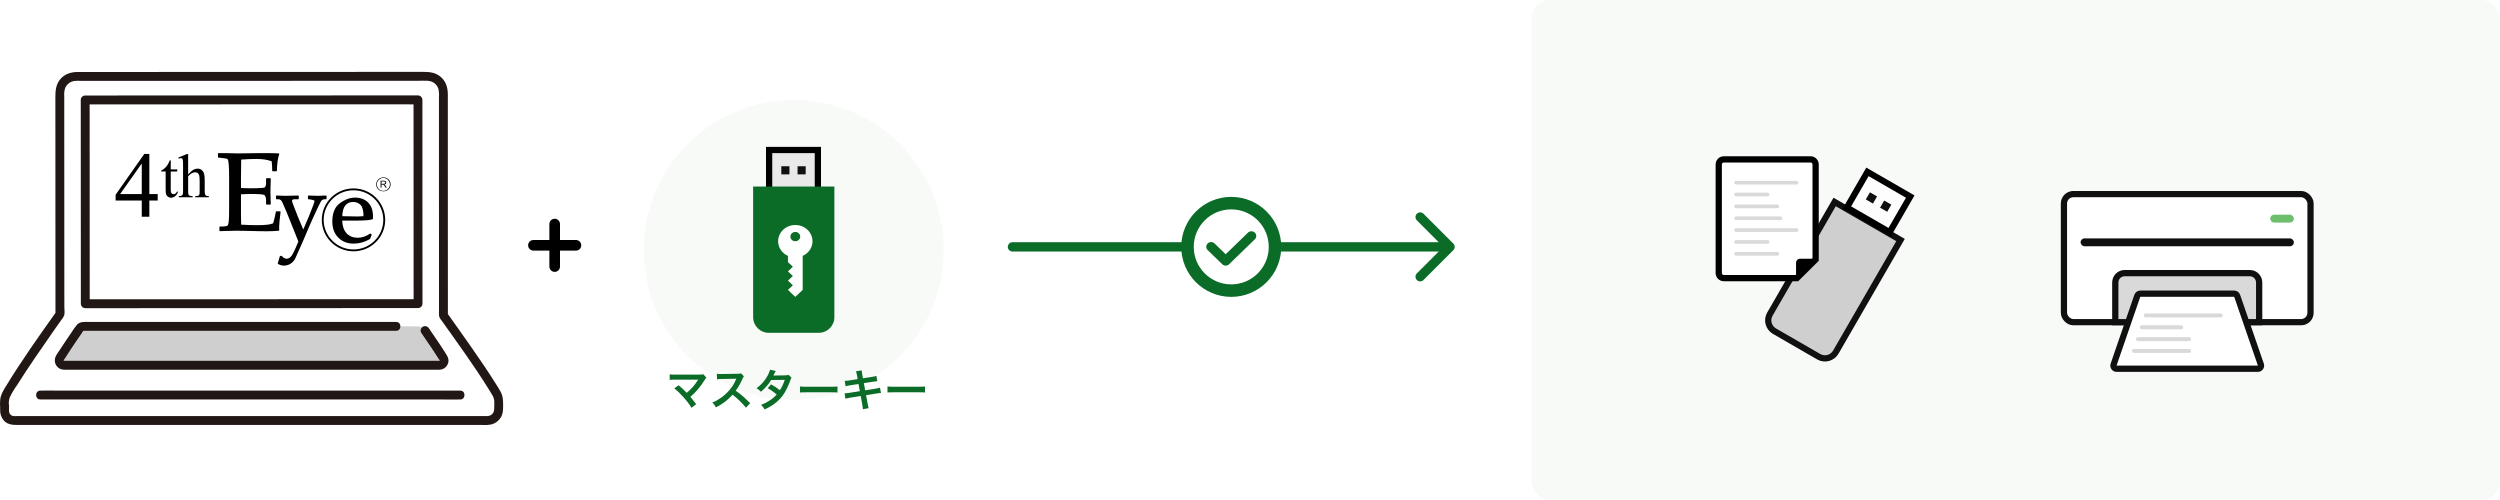 <svg width="800" height="160" viewBox="0 0 800 160" fill="none" xmlns="http://www.w3.org/2000/svg">
<rect width="800" height="160" fill="white"/>
<rect x="490" width="310" height="160" rx="6" fill="#F8FAF8"/>
<path d="M587.081 64.634L608.167 76.809L587.454 112.686C586.349 114.599 583.903 115.254 581.99 114.15L567.831 105.976C565.918 104.871 565.263 102.425 566.367 100.511L587.081 64.634Z" fill="#CFCFCF" stroke="#101010" stroke-width="2"/>
<rect x="597.586" y="55" width="15.809" height="13.174" transform="rotate(30 597.586 55)" fill="white" fill-opacity="0.5" stroke="black" stroke-width="2"/>
<rect x="598.375" y="61.54" width="2.635" height="2.635" transform="rotate(30 598.375 61.54)" fill="#101010"/>
<rect x="602.938" y="64.175" width="2.635" height="2.635" transform="rotate(30 602.938 64.175)" fill="#101010"/>
<path d="M550 52.623C550 51.733 550.728 51 551.64 51H579.36C580.272 51 581 51.733 581 52.623V83.04L575.001 89H551.64C550.728 89 550 88.267 550 87.377V52.623Z" fill="white" stroke="black" stroke-width="2"/>
<path d="M575.2 89.672H574.741C574.739 89.644 574.738 89.616 574.738 89.587L574.738 84.098C574.738 83.374 575.329 82.787 576.058 82.787L581.583 82.787C581.612 82.787 581.64 82.788 581.668 82.789V83.246L575.2 89.672Z" fill="black"/>
<rect x="554.941" y="57.869" width="20.552" height="1.172" rx="0.586" fill="#D9D9D9"/>
<rect x="554.941" y="61.664" width="11.303" height="1.172" rx="0.586" fill="#D9D9D9"/>
<rect x="554.941" y="65.459" width="14.386" height="1.172" rx="0.586" fill="#D9D9D9"/>
<rect x="554.941" y="69.254" width="15.414" height="1.172" rx="0.586" fill="#D9D9D9"/>
<rect x="554.941" y="73.049" width="20.552" height="1.172" rx="0.586" fill="#D9D9D9"/>
<rect x="554.941" y="76.844" width="11.303" height="1.172" rx="0.586" fill="#D9D9D9"/>
<rect x="554.941" y="80.639" width="14.386" height="1.172" rx="0.586" fill="#D9D9D9"/>
<mask id="path-15-inside-1_894_26385" fill="white">
<rect x="682.215" y="51" width="35.396" height="18.962" rx="1"/>
</mask>
<rect x="682.215" y="51" width="35.396" height="18.962" rx="1" fill="white" stroke="#101010" stroke-width="4" mask="url(#path-15-inside-1_894_26385)"/>
<rect x="660.461" y="62.113" width="78.906" height="40.981" rx="3" fill="white" stroke="#101010" stroke-width="2"/>
<path d="M679.895 87.396H719.932C721.589 87.396 722.932 88.739 722.932 90.396V103.094H676.895V90.396C676.895 88.739 678.238 87.396 679.895 87.396Z" fill="#D9D9D9" stroke="#101010" stroke-width="2"/>
<path d="M683.939 94.655C684.078 94.252 684.458 93.981 684.884 93.981H714.942C715.369 93.981 715.749 94.252 715.888 94.655L723.475 116.674C723.699 117.324 723.217 118 722.53 118H677.297C676.61 118 676.128 117.324 676.351 116.674L683.939 94.655Z" fill="white" stroke="#101010" stroke-width="2"/>
<rect x="686.008" y="100.302" width="25.283" height="1.264" rx="0.632" fill="#D9D9D9"/>
<rect x="684.742" y="104.094" width="13.906" height="1.264" rx="0.632" fill="#D9D9D9"/>
<rect x="683.48" y="107.887" width="17.698" height="1.264" rx="0.632" fill="#D9D9D9"/>
<rect x="682.215" y="111.679" width="18.962" height="1.264" rx="0.632" fill="#D9D9D9"/>
<rect x="726.461" y="68.698" width="7.585" height="2.528" rx="1.264" fill="#6DBF6B"/>
<rect x="665.781" y="76.283" width="68.264" height="2.528" rx="1.264" fill="#101010"/>
<path d="M324 77.5C323.172 77.5 322.5 78.172 322.5 79C322.5 79.828 323.172 80.5 324 80.5V77.5ZM465.061 80.061C465.646 79.475 465.646 78.525 465.061 77.939L455.515 68.393C454.929 67.808 453.979 67.808 453.393 68.393C452.808 68.979 452.808 69.929 453.393 70.515L461.879 79L453.393 87.485C452.808 88.071 452.808 89.021 453.393 89.607C453.979 90.192 454.929 90.192 455.515 89.607L465.061 80.061ZM324 80.5H464V77.5H324V80.5Z" fill="#0B6C28"/>
<circle cx="394" cy="79" r="14" fill="white" stroke="#0B6C28" stroke-width="4"/>
<path d="M401.545 74.442C402.152 75.031 402.152 75.986 401.545 76.575L393.317 84.558C393.026 84.841 392.63 85 392.218 85C391.806 85 391.41 84.841 391.119 84.558L386.455 80.033C385.848 79.444 385.848 78.489 386.455 77.9C387.062 77.311 388.047 77.311 388.654 77.9L392.218 81.359L399.346 74.442C399.953 73.853 400.938 73.853 401.545 74.442Z" fill="#0B6C28"/>
<g clip-path="url(#clip0_894_26385)">
<path d="M19.162 84.115C19.154 66.93 19.146 44.152 19.14 29.612C19.14 28.936 19.273 28.266 19.53 27.641C19.788 27.016 20.167 26.448 20.644 25.97C21.12 25.491 21.687 25.112 22.31 24.853C22.933 24.594 23.601 24.461 24.276 24.462C46.401 24.455 110.512 24.433 136.746 24.424C137.421 24.423 138.089 24.556 138.713 24.815C139.336 25.073 139.903 25.453 140.38 25.931C140.858 26.41 141.236 26.978 141.495 27.603C141.753 28.228 141.886 28.898 141.885 29.575C141.885 49.08 141.894 80.761 141.901 100.944C145.964 106.673 154.681 118.719 158.942 126.019C159.365 126.744 159.587 127.57 159.585 128.411C159.585 129.155 159.569 130.057 159.569 130.988C159.568 131.936 159.192 132.844 158.523 133.514C157.855 134.183 156.948 134.56 156.003 134.56H4.448C4.058 134.56 3.671 134.483 3.31 134.333C2.95 134.183 2.622 133.964 2.346 133.687C2.069 133.41 1.85 133.082 1.701 132.72C1.551 132.358 1.474 131.971 1.474 131.579C1.474 126.979 1.457 132.929 1.457 128.417C1.455 127.573 1.678 126.744 2.102 126.015C6.411 118.636 15.162 106.207 19.168 100.568C19.166 96.407 19.164 90.668 19.162 84.115Z" fill="white"/>
<path d="M133.475 104.438C133.976 104.438 134.469 104.559 134.913 104.792C135.357 105.024 135.738 105.361 136.024 105.773C137.957 108.541 140.035 111.601 141.882 114.584C142.024 114.811 142.102 115.072 142.109 115.339C142.117 115.607 142.052 115.872 141.923 116.106C141.794 116.34 141.604 116.536 141.374 116.672C141.144 116.808 140.882 116.88 140.615 116.88H20.435C20.169 116.881 19.907 116.81 19.677 116.675C19.448 116.541 19.258 116.347 19.128 116.114C18.998 115.881 18.932 115.618 18.938 115.351C18.943 115.084 19.02 114.824 19.159 114.596C21.011 111.606 23.095 108.537 25.033 105.761C25.319 105.351 25.7 105.016 26.143 104.785C26.586 104.554 27.078 104.434 27.577 104.435C49.753 104.435 111.302 104.435 133.478 104.435" fill="#CFCFCF"/>
<path d="M27.266 31.988C27.273 49.727 27.293 97.197 27.293 97.197C45.283 97.189 116.325 97.165 133.78 97.16C133.773 77.976 133.76 48.063 133.753 31.953C133.753 31.953 42.968 31.984 27.266 31.988Z" fill="white"/>
<path d="M20.582 84.115L20.57 52.666C20.57 47.612 20.567 42.559 20.564 37.505C20.564 35.284 20.564 33.063 20.564 30.842C20.471 29.913 20.578 28.976 20.877 28.092C21.255 27.254 21.924 26.583 22.759 26.204C23.939 25.67 25.444 25.886 26.711 25.885H30.671H40.074L63.112 25.878L88.972 25.869L113.91 25.856L134.253 25.848C135.732 25.848 137.389 25.607 138.71 26.409C139.448 26.861 140.001 27.561 140.273 28.384C140.481 29.293 140.546 30.23 140.465 31.16C140.465 35.587 140.465 40.013 140.465 44.439C140.465 54.547 140.468 64.655 140.472 74.763C140.472 79.688 140.474 84.612 140.477 89.536C140.477 91.8 140.477 94.064 140.477 96.328C140.477 97.389 140.477 98.451 140.477 99.513C140.477 99.987 140.445 100.472 140.477 100.944C140.572 101.5 140.828 102.016 141.213 102.428C146.329 109.618 151.538 116.769 156.211 124.26C156.721 125.077 157.246 125.894 157.712 126.737C158.372 127.931 158.155 129.364 158.146 130.679C158.185 131.103 158.107 131.53 157.919 131.912C157.731 132.294 157.441 132.616 157.081 132.842C156.59 133.085 156.041 133.187 155.496 133.136H5.865C5.155 133.136 4.224 133.284 3.607 132.889C2.542 132.207 2.966 130.784 2.89 129.716C2.784 128.204 0.464 127.675 0.101 129.337C0.066 129.631 0.046 129.927 0.042 130.224H2.882C2.728 129.195 2.809 128.145 3.119 127.153C3.792 125.778 4.579 124.462 5.472 123.22C7.314 120.291 9.231 117.409 11.172 114.545C13.093 111.711 15.038 108.893 17.007 106.091C17.836 104.911 18.666 103.732 19.498 102.556C19.928 102.078 20.28 101.535 20.541 100.946C20.764 100.135 20.591 99.043 20.591 98.209L20.585 84.115C20.585 82.282 17.745 82.279 17.745 84.115C17.745 89.599 17.747 95.083 17.752 100.568L17.946 99.849C12.361 107.712 6.74 115.603 1.737 123.856C0.937 125.171 0.184 126.423 0.058 127.996C-0.013 128.737 -0.019 129.482 0.041 130.224C0.041 130.601 0.191 130.964 0.457 131.231C0.723 131.498 1.085 131.648 1.461 131.648C1.838 131.648 2.199 131.498 2.466 131.231C2.732 130.964 2.882 130.601 2.882 130.224C2.908 129.99 3 129.365 2.84 130.094L0.05 129.716C0.083 130.184 0.054 130.665 0.054 131.133C-0.014 132.377 0.399 133.6 1.207 134.547C2.331 135.802 3.835 135.984 5.408 135.984H154.257C155.319 136.07 156.387 136 157.428 135.776C158.602 135.414 159.605 134.64 160.255 133.595C160.989 132.409 160.985 131.125 160.997 129.775C161.01 128.181 160.963 126.73 160.168 125.3C159.667 124.397 159.106 123.52 158.558 122.647C157.329 120.684 156.053 118.749 154.759 116.827C152.03 112.775 149.215 108.782 146.384 104.801C145.299 103.276 144.214 101.75 143.129 100.225L143.324 100.944C143.32 91.664 143.317 82.384 143.314 73.105C143.311 63.154 143.309 53.205 143.308 43.255C143.308 38.925 143.308 34.594 143.308 30.263C143.308 28.003 142.681 25.914 140.853 24.458C139.181 23.128 137.33 23 135.288 23L115.642 23.007L91.246 23.015L65.635 23.024L42.338 23.032L24.829 23.037C22.741 23.037 20.778 23.635 19.365 25.261C17.779 27.086 17.72 29.178 17.721 31.471L17.726 45.491L17.738 76.926C17.738 79.323 17.739 81.72 17.741 84.116C17.742 85.948 20.582 85.951 20.582 84.115Z" fill="#211715"/>
<path d="M25.844 31.987L25.858 61.875C25.862 71.646 25.866 81.418 25.871 91.19C25.871 93.192 25.871 95.194 25.871 97.196C25.876 97.572 26.028 97.931 26.293 98.197C26.558 98.463 26.916 98.615 27.291 98.62L43.133 98.614L66.274 98.607L92.015 98.598L115.701 98.59L132.411 98.585H133.775C134.15 98.58 134.508 98.428 134.773 98.162C135.038 97.896 135.19 97.537 135.195 97.161L135.184 71.315C135.181 62.309 135.177 53.303 135.173 44.296L135.168 31.953C135.162 31.577 135.011 31.218 134.746 30.952C134.48 30.686 134.122 30.534 133.747 30.529L124.582 30.532L102.041 30.54L73.632 30.549L46.677 30.557C40.622 30.557 34.566 30.559 28.51 30.563H27.264C25.437 30.563 25.434 33.411 27.264 33.411L43.836 33.406L70.186 33.398L98.809 33.389L122.4 33.381H130.022C131.206 33.381 132.419 33.462 133.598 33.381C133.649 33.377 133.701 33.381 133.751 33.381L132.331 31.957C132.335 39.842 132.338 47.726 132.341 55.61C132.346 64.82 132.35 74.031 132.353 83.242L132.358 97.164L133.779 95.74L118.187 95.744L95.174 95.752L69.437 95.761L45.638 95.769L28.694 95.775H27.292L28.712 97.2C28.706 91.463 28.704 85.727 28.705 79.99L28.691 47.09C28.688 42.056 28.686 37.023 28.684 31.989C28.684 30.154 25.843 30.151 25.844 31.987Z" fill="#211715"/>
<path d="M134.795 106.495C136.009 108.237 137.211 109.988 138.381 111.76C138.949 112.622 139.51 113.489 140.062 114.362C140.217 114.606 140.618 115.105 140.685 115.281C140.731 115.399 140.694 115.459 140.601 115.479C140.563 115.489 140.246 115.459 140.143 115.459H21.201C20.959 115.459 20.659 115.462 20.44 115.465C20.431 115.465 20.337 115.301 20.356 115.465C20.329 115.231 20.665 114.871 20.829 114.606C21.986 112.766 23.188 110.953 24.413 109.156C24.982 108.321 25.557 107.488 26.136 106.658C26.267 106.469 26.483 105.977 26.69 105.875C26.88 105.837 27.075 105.834 27.266 105.864H47.687H84.652H126.751C128.579 105.864 128.582 103.015 126.751 103.015H54.428H38.024H28.397C27.088 103.015 25.638 102.846 24.644 103.899C24.004 104.668 23.423 105.485 22.904 106.341C22.266 107.265 21.635 108.192 21.01 109.123C20.429 109.989 19.855 110.86 19.288 111.737C18.725 112.608 17.921 113.551 17.631 114.563C17.513 114.999 17.495 115.457 17.58 115.902C17.666 116.346 17.851 116.765 18.122 117.126C18.394 117.488 18.744 117.782 19.146 117.987C19.548 118.192 19.992 118.302 20.443 118.309C21.321 118.342 22.206 118.309 23.084 118.309H139.272C139.655 118.309 140.038 118.314 140.421 118.309C140.812 118.326 141.202 118.266 141.57 118.132C141.937 117.999 142.275 117.793 142.563 117.528C142.852 117.264 143.085 116.944 143.251 116.589C143.416 116.233 143.51 115.849 143.527 115.457C143.537 114.478 143.018 113.722 142.515 112.925C141.963 112.052 141.402 111.185 140.833 110.324C139.663 108.551 138.462 106.8 137.247 105.058C137.05 104.74 136.739 104.509 136.377 104.414C136.016 104.319 135.631 104.367 135.304 104.547C134.981 104.74 134.747 105.053 134.652 105.417C134.556 105.782 134.608 106.169 134.795 106.496V106.495Z" fill="#211715"/>
<path d="M147.262 124.988H18.391C16.647 124.988 14.9 124.953 13.156 124.988C13.081 124.988 13.006 124.988 12.931 124.988C11.103 124.988 11.1 127.837 12.931 127.837H141.802C143.545 127.837 145.293 127.872 147.036 127.837C147.111 127.837 147.187 127.837 147.262 127.837C149.09 127.837 149.093 124.988 147.262 124.988V124.988Z" fill="#211715"/>
</g>
<g clip-path="url(#clip1_894_26385)">
<path fill-rule="evenodd" clip-rule="evenodd" d="M113.116 60.291C107.517 60.291 102.973 64.801 102.973 70.357C102.973 75.913 107.517 80.421 113.116 80.421C118.716 80.421 123.261 75.913 123.261 70.357C123.261 64.8 118.716 60.291 113.116 60.291V60.291ZM113.116 79.821C107.851 79.821 103.578 75.581 103.578 70.357C103.578 65.133 107.851 60.893 113.116 60.893C118.381 60.893 122.654 65.133 122.654 70.357C122.654 75.581 118.381 79.821 113.116 79.821Z" fill="black"/>
<path fill-rule="evenodd" clip-rule="evenodd" d="M50.461 62.105V64.16H47.79V69.359H45.363V64.16H37V62.31C40.059 57.963 43.119 53.609 46.178 49.255H47.79V62.105H50.461ZM45.363 62.105V52.316C43.053 55.574 40.742 58.839 38.433 62.105H45.363Z" fill="black"/>
<path fill-rule="evenodd" clip-rule="evenodd" d="M54.635 51.297V54.217H56.72V54.876C56.03 54.883 55.333 54.889 54.635 54.895V60.657C54.635 61.241 54.713 61.632 54.874 61.836C55.055 62.035 55.255 62.136 55.512 62.136C55.734 62.136 55.957 62.072 56.159 61.932C56.352 61.798 56.495 61.593 56.617 61.337H56.998C56.779 61.971 56.442 62.451 56.036 62.79C55.616 63.104 55.172 63.283 54.733 63.283C54.436 63.283 54.133 63.206 53.849 63.008C53.572 62.854 53.351 62.611 53.215 62.31C53.073 61.996 53.009 61.516 53.009 60.876V54.876H51.59V54.556C51.944 54.421 52.313 54.179 52.693 53.839C53.073 53.525 53.409 53.109 53.687 52.649C53.849 52.405 54.068 51.95 54.333 51.297H54.635V51.297ZM60.205 49.306V55.811C60.927 55.036 61.508 54.518 61.928 54.3C62.347 54.084 62.766 53.961 63.212 53.961C63.708 53.961 64.153 54.095 64.51 54.376C64.877 54.659 65.154 55.094 65.335 55.69C65.451 56.112 65.509 56.867 65.509 57.975V61.119C65.509 61.676 65.555 62.055 65.65 62.271C65.715 62.432 65.832 62.553 65.98 62.63C66.135 62.726 66.413 62.764 66.832 62.764V63.13H62.451V62.764H62.651C63.07 62.764 63.347 62.713 63.528 62.592C63.69 62.451 63.793 62.271 63.87 62.035C63.889 61.913 63.889 61.618 63.889 61.119V57.956C63.889 56.983 63.832 56.349 63.728 56.048C63.632 55.747 63.469 55.51 63.25 55.356C63.031 55.216 62.766 55.133 62.451 55.133C62.128 55.133 61.786 55.216 61.443 55.395C61.1 55.555 60.681 55.888 60.205 56.406V61.119C60.205 61.715 60.244 62.092 60.301 62.253C60.379 62.386 60.501 62.514 60.681 62.611C60.862 62.713 61.185 62.764 61.65 62.764V63.13H57.218V62.764C57.616 62.764 57.914 62.713 58.16 62.592C58.281 62.528 58.384 62.386 58.462 62.214C58.541 62.035 58.579 61.676 58.579 61.119V53.064C58.579 52.052 58.559 51.432 58.5 51.195C58.462 50.977 58.384 50.816 58.281 50.741C58.179 50.638 58.043 50.599 57.875 50.599C57.739 50.599 57.52 50.657 57.218 50.76C57.172 50.643 57.128 50.522 57.075 50.401C57.973 50.036 58.868 49.671 59.766 49.306H60.205V49.306Z" fill="black"/>
<path fill-rule="evenodd" clip-rule="evenodd" d="M117.804 64.805C116.752 63.762 115.324 63.233 113.558 63.233C112.353 63.233 111.135 63.581 109.938 64.268C108.747 64.911 107.862 65.683 107.381 66.497C106.678 67.71 106.338 69.121 106.338 70.812C106.338 73.014 106.952 74.71 108.215 75.995C109.472 77.297 111.131 77.957 113.144 77.957C114.061 77.957 114.937 77.835 115.827 77.586C116.795 77.295 117.6 76.949 118.36 76.497C118.394 76.477 118.421 76.447 118.435 76.409L118.919 75.194C118.946 75.124 118.927 75.041 118.868 74.993L118.627 74.785C118.566 74.732 118.472 74.724 118.405 74.771C117.812 75.175 117.151 75.507 116.439 75.761C115.721 75.98 115.09 76.083 114.462 76.083C113.002 76.083 111.803 75.6 110.899 74.648C110.05 73.743 109.584 72.375 109.5 70.6H112.964C115.072 70.6 116.376 70.565 117.322 70.484C117.835 70.461 118.449 70.363 119.188 70.185C119.266 70.167 119.323 70.101 119.325 70.021L119.351 69.157C119.351 67.32 118.829 65.857 117.804 64.805V64.805ZM116.294 69.185C115.58 69.241 114.95 69.271 114.344 69.271C112.754 69.271 111.175 69.24 109.529 69.18C109.575 67.641 109.895 66.479 110.496 65.745C111.099 65.002 111.931 64.626 112.964 64.626C113.661 64.626 114.224 64.77 114.735 65.081C115.236 65.356 115.601 65.736 115.8 66.185C116.123 66.929 116.294 67.74 116.294 68.527V69.185V69.185ZM104.311 62.567C103.394 62.631 102.543 62.664 101.781 62.664C101.014 62.664 100.074 62.634 98.731 62.567C98.682 62.565 98.635 62.583 98.598 62.616C98.563 62.651 98.543 62.696 98.543 62.745V63.578C98.543 63.666 98.608 63.741 98.696 63.754L99.776 63.902C100.349 64.007 100.646 64.162 100.646 64.359C100.646 64.51 100.443 65.082 100.231 65.689C99.416 67.906 98.398 70.386 97.046 73.449C95.807 70.603 94.68 67.822 93.702 65.181C93.514 64.656 93.447 64.34 93.447 64.231C93.447 64.131 93.482 64.034 93.65 63.892C93.711 63.844 93.894 63.755 94.346 63.755H95.424C95.523 63.755 95.604 63.676 95.604 63.578V62.745C95.604 62.697 95.584 62.652 95.55 62.617C95.515 62.584 95.468 62.566 95.418 62.567L94.853 62.583L91.191 62.664C90.499 62.664 89.698 62.634 88.51 62.567C88.462 62.565 88.413 62.583 88.377 62.616C88.342 62.649 88.32 62.696 88.32 62.745V63.578C88.32 63.676 88.402 63.755 88.499 63.755H89.094C89.706 63.755 90.152 64.157 90.455 64.983C90.46 64.993 91.574 67.547 91.574 67.547C91.573 67.544 92.741 70.439 92.741 70.439L92.916 70.872C93.882 73.234 94.762 75.44 95.47 77.265C94.448 79.833 93.68 81.426 93.189 81.999C92.744 82.519 92.219 82.793 91.674 82.793C91.453 82.793 91.215 82.723 90.948 82.578C90.718 82.451 90.463 82.234 90.188 81.935C90.153 81.899 90.106 81.879 90.055 81.879H89.726C89.646 81.879 89.575 81.93 89.553 82.006L88.897 84.267C88.871 84.35 88.912 84.44 88.992 84.477L89.13 84.543C89.385 84.665 89.646 84.792 89.921 84.871C90.236 84.959 90.525 85 90.835 85C91.528 85 92.186 84.827 92.846 84.473C93.49 84.076 93.99 83.569 94.385 82.915C94.577 82.561 95.46 80.591 96.873 77.363C98.719 72.988 99.634 70.871 100.025 70.05C101.551 66.703 102.428 64.861 102.707 64.415C102.853 64.198 103.013 64.047 103.207 63.946C103.426 63.818 103.627 63.755 103.813 63.755H104.323C104.422 63.755 104.503 63.676 104.503 63.578V62.745C104.503 62.696 104.483 62.649 104.445 62.614C104.409 62.581 104.36 62.564 104.311 62.567V62.567Z" fill="black"/>
<path fill-rule="evenodd" clip-rule="evenodd" d="M121.793 60.062V57.834H122.786C122.986 57.834 123.14 57.854 123.243 57.892C123.348 57.931 123.432 58.008 123.496 58.103C123.561 58.206 123.587 58.321 123.587 58.443C123.587 58.603 123.541 58.737 123.438 58.846C123.336 58.949 123.172 59.019 122.961 59.05C123.038 59.089 123.096 59.122 123.135 59.16C123.219 59.238 123.302 59.34 123.381 59.454C123.509 59.653 123.638 59.858 123.774 60.062H123.4C123.302 59.91 123.205 59.755 123.102 59.602C123.012 59.467 122.941 59.364 122.89 59.294C122.83 59.224 122.779 59.173 122.734 59.141C122.689 59.115 122.644 59.097 122.599 59.083C122.567 59.076 122.509 59.076 122.437 59.076H122.088V60.062H121.793ZM122.088 58.821H122.728C122.863 58.821 122.973 58.807 123.051 58.776C123.122 58.75 123.179 58.706 123.219 58.647C123.264 58.584 123.282 58.514 123.282 58.443C123.282 58.334 123.243 58.251 123.166 58.18C123.089 58.116 122.966 58.078 122.799 58.078H122.088V58.821V58.821Z" fill="black"/>
<path fill-rule="evenodd" clip-rule="evenodd" d="M120.379 59C120.379 60.19 121.237 61.202 122.708 61.222C124.114 61.222 124.998 60.178 124.998 59C124.998 57.693 123.939 56.753 122.675 56.753C121.475 56.753 120.379 57.726 120.379 59ZM120.59 59C120.59 60.146 121.527 61.075 122.682 61.075C123.836 61.075 124.767 60.089 124.767 59C124.773 58.007 123.843 56.938 122.682 56.932C121.611 56.918 120.59 57.854 120.59 59Z" fill="black"/>
<path fill-rule="evenodd" clip-rule="evenodd" d="M89.784 67.827C89.791 67.776 89.776 67.724 89.742 67.685C89.707 67.647 89.658 67.626 89.607 67.626H88.459C88.372 67.626 88.299 67.686 88.282 67.771C88.047 69.033 87.756 70.272 87.419 71.461C86.859 71.67 86.29 71.816 85.727 71.884C84.722 71.999 83.657 72.056 82.47 72.056C80.789 72.056 79.052 72.002 77.175 71.892C77.148 71.346 77.113 70.309 77.113 68.687V62.164C78.163 62.099 79.091 62.065 79.998 62.065C82.635 62.065 84.168 62.176 84.556 62.395C84.94 62.601 85.142 63.261 85.142 64.301V65.294C85.142 65.392 85.223 65.471 85.322 65.471H86.465C86.513 65.471 86.559 65.452 86.594 65.416C86.628 65.382 86.646 65.334 86.644 65.285C86.571 63.759 86.534 62.45 86.534 61.394C86.534 60.397 86.57 59.03 86.644 57.214C86.646 57.166 86.628 57.119 86.594 57.083C86.559 57.049 86.513 57.029 86.465 57.029H85.322C85.223 57.029 85.142 57.109 85.142 57.207V58.34C85.142 59.267 84.982 59.825 84.662 59.996C84.51 60.073 83.743 60.256 79.998 60.256C79.136 60.256 78.184 60.224 77.113 60.162V56.829C77.113 56.832 77.114 56.742 77.114 56.742L77.144 54.167C77.183 53.13 77.183 52.085 77.183 51.068C78.858 50.937 80.491 50.867 82.031 50.867C83.992 50.867 85.596 51.113 86.938 51.61C87.046 52.46 87.105 53.496 87.105 54.627C87.105 54.725 87.185 54.805 87.284 54.805H88.433C88.531 54.805 88.61 54.726 88.612 54.629C88.638 52.505 88.886 50.722 89.352 49.33C89.37 49.278 89.361 49.22 89.33 49.175C89.298 49.129 89.248 49.099 89.193 49.096C88.164 49.031 87.085 49 85.891 49H82.71L76.041 49.095L74.005 49.037L73.687 49.026C73.685 49.025 71.824 49 71.824 49H69.925C69.825 49 69.746 49.081 69.746 49.178V50.267C69.746 50.357 69.814 50.434 69.905 50.443L71.263 50.584C72.146 50.66 72.565 50.777 72.685 50.84C72.837 50.96 72.931 51.071 72.979 51.19C73.033 51.318 73.138 51.874 73.211 52.904C73.286 53.846 73.32 55.093 73.32 56.713V66.178C73.32 68.909 73.281 70.299 73.181 70.972C73.097 71.808 72.879 72.118 72.752 72.232C72.551 72.349 72.074 72.485 70.932 72.485H70.396C70.297 72.485 70.217 72.565 70.217 72.663V73.79C70.217 73.838 70.237 73.884 70.272 73.919C70.308 73.952 70.354 73.969 70.402 73.968L71.71 73.926C73.336 73.873 74.738 73.827 75.816 73.827C76.826 73.827 78.249 73.862 80.055 73.908L82.497 73.968L85.249 74.006C86.785 74.006 88.042 73.95 89.201 73.826C89.295 73.816 89.366 73.731 89.36 73.636L89.316 72.865C89.316 71.944 89.483 70.152 89.784 67.827V67.827Z" fill="black"/>
</g>
<circle cx="254" cy="80" r="48" fill="#F8FAF8"/>
<path d="M177.5 70C178.439 70 179.2 70.761 179.2 71.7V76.8H184.3C185.239 76.8 186 77.561 186 78.5C186 79.439 185.239 80.2 184.3 80.2H179.2V85.3C179.2 86.239 178.439 87 177.5 87C176.561 87 175.8 86.239 175.8 85.3V80.2H170.7C169.761 80.2 169 79.439 169 78.5C169 77.561 169.761 76.8 170.7 76.8H175.8V71.7C175.8 70.761 176.561 70 177.5 70Z" fill="black"/>
<rect x="246.117" y="48" width="15.6" height="13" fill="#D9D9D9" fill-opacity="0.5" stroke="black" stroke-width="2"/>
<rect x="250.02" y="53.2" width="2.6" height="2.6" fill="#101010"/>
<rect x="255.219" y="53.2" width="2.6" height="2.6" fill="#101010"/>
<path d="M241 59.7H267V101.5C267 104.261 264.761 106.5 262 106.5H246C243.239 106.5 241 104.261 241 101.5V59.7Z" fill="#0B6C28"/>
<path d="M249 77.194C249 74.325 251.462 72 254.5 72C257.538 72 260 74.325 260 77.194C260 79.265 258.715 81.054 256.857 81.887L256.857 92.774L254.5 95L252.143 92.774L253.714 91.29L252.143 89.806L253.714 88.323L252.143 86.839L253.714 85.355L252.143 83.871L252.143 81.887C250.285 81.054 249 79.265 249 77.194ZM252.929 75.71C252.929 76.529 253.632 77.194 254.5 77.194C255.368 77.194 256.071 76.529 256.071 75.71C256.071 74.89 255.368 74.226 254.5 74.226C253.632 74.226 252.929 74.89 252.929 75.71Z" fill="white"/>
<path d="M215.786 124.274C216.808 125.1 217.508 125.786 218.586 126.976C219.762 128.278 220.504 129.244 221.288 130.504L222.758 129.328C222.03 128.334 221.498 127.662 220.91 126.99C222.632 125.548 224.102 123.826 225.432 121.684C225.754 121.18 225.838 121.082 226.048 120.858L225.068 119.752C224.718 119.85 224.508 119.864 223.906 119.864L216.122 119.878C215.17 119.878 214.848 119.864 214.302 119.78V121.558C214.82 121.502 214.96 121.502 216.094 121.488C216.766 121.488 217.172 121.488 217.676 121.488H222.772C223.066 121.488 223.276 121.474 223.416 121.46C223.402 121.488 223.402 121.488 223.388 121.53C223.346 121.586 223.346 121.586 223.304 121.656C222.968 122.216 222.198 123.266 221.596 123.938C221.078 124.526 220.49 125.086 219.762 125.702C219.664 125.618 219.664 125.618 218.894 124.834C218.32 124.274 217.9 123.896 217.158 123.28L215.786 124.274ZM240.062 129.006C238.368 127.368 238.368 127.368 238.018 127.06C237.066 126.206 236.31 125.618 235.428 125.03C236.282 123.882 236.968 122.664 237.612 121.166C237.766 120.816 237.878 120.62 238.06 120.41L237.136 119.458C236.786 119.584 236.674 119.598 235.89 119.612L230.962 119.682C230.794 119.682 230.682 119.682 230.626 119.682C230.052 119.682 229.786 119.668 229.394 119.598L229.45 121.39C229.926 121.32 230.304 121.292 230.976 121.278C235.386 121.208 235.386 121.208 235.61 121.194L235.456 121.558C234.546 123.742 232.866 125.772 230.752 127.256C229.702 127.998 229.03 128.376 227.952 128.796C228.526 129.398 228.694 129.622 229.086 130.35C231.228 129.3 232.838 128.068 234.42 126.304C235.946 127.466 237.556 129.034 238.718 130.462L240.062 129.006ZM252.354 119.948C251.99 120.074 251.696 120.102 251.122 120.116C247.706 120.144 247.706 120.144 247.482 120.172C247.552 120.046 247.65 119.878 247.818 119.5C248.084 118.968 248.084 118.968 248.238 118.716L246.418 118.31C246.292 118.828 246.012 119.514 245.606 120.256C244.752 121.824 243.632 123.098 242.092 124.246C242.82 124.666 243.03 124.848 243.492 125.366C244.906 124.176 245.9 123.042 246.768 121.6L251.122 121.558C250.688 122.874 250.212 123.854 249.554 124.862C248.504 124.036 247.916 123.644 246.74 122.986L245.676 124.232C246.726 124.806 247.566 125.394 248.546 126.234C247.832 127.032 247.244 127.536 246.25 128.18C245.41 128.74 244.71 129.09 243.52 129.58C244.052 130.028 244.234 130.266 244.682 131.022C247.664 129.65 249.638 127.998 251.066 125.674C251.64 124.736 252.41 123.098 252.858 121.824C253.082 121.18 253.11 121.124 253.292 120.886L252.354 119.948ZM255.994 125.604C256.554 125.534 256.708 125.534 258.276 125.534H265.71C267.278 125.534 267.432 125.534 267.992 125.604V123.658C267.376 123.742 267.11 123.756 265.724 123.756H258.262C256.876 123.756 256.61 123.742 255.994 123.658V125.604ZM274.446 121.32L271.842 121.726C271.254 121.81 270.806 121.866 270.302 121.88L270.582 123.602C270.96 123.49 271.478 123.392 272.122 123.28L274.726 122.874L275.146 125.17L271.744 125.716C271.142 125.814 270.736 125.856 270.26 125.856L270.54 127.578C271.044 127.438 271.296 127.382 271.968 127.27L275.426 126.724L275.93 129.482C276.042 130.14 276.098 130.532 276.112 130.952L277.988 130.616C277.834 130.14 277.82 130.098 277.652 129.174L277.148 126.458L280.48 125.926C280.76 125.884 280.942 125.856 281.04 125.842C281.11 125.828 281.18 125.814 281.264 125.814C281.558 125.758 281.614 125.758 281.908 125.744L281.6 124.064C281.222 124.176 280.732 124.288 280.144 124.386L276.854 124.904L276.434 122.608L279.388 122.146C280.354 121.992 280.354 121.992 280.732 121.964L280.438 120.284C280.074 120.41 279.78 120.48 279.094 120.592L276.14 121.054L275.916 119.836C275.818 119.29 275.762 118.884 275.748 118.52L273.9 118.814C274.054 119.206 274.11 119.444 274.236 120.13L274.446 121.32ZM283.994 125.604C284.554 125.534 284.708 125.534 286.276 125.534H293.71C295.278 125.534 295.432 125.534 295.992 125.604V123.658C295.376 123.742 295.11 123.756 293.724 123.756H286.262C284.876 123.756 284.61 123.742 283.994 123.658V125.604Z" fill="#0B6C28"/>
<defs>
<clipPath id="clip0_894_26385">
<rect width="161" height="113" fill="white" transform="translate(0 23)"/>
</clipPath>
<clipPath id="clip1_894_26385">
<rect width="88" height="36" fill="white" transform="translate(37 49)"/>
</clipPath>
</defs>
</svg>
